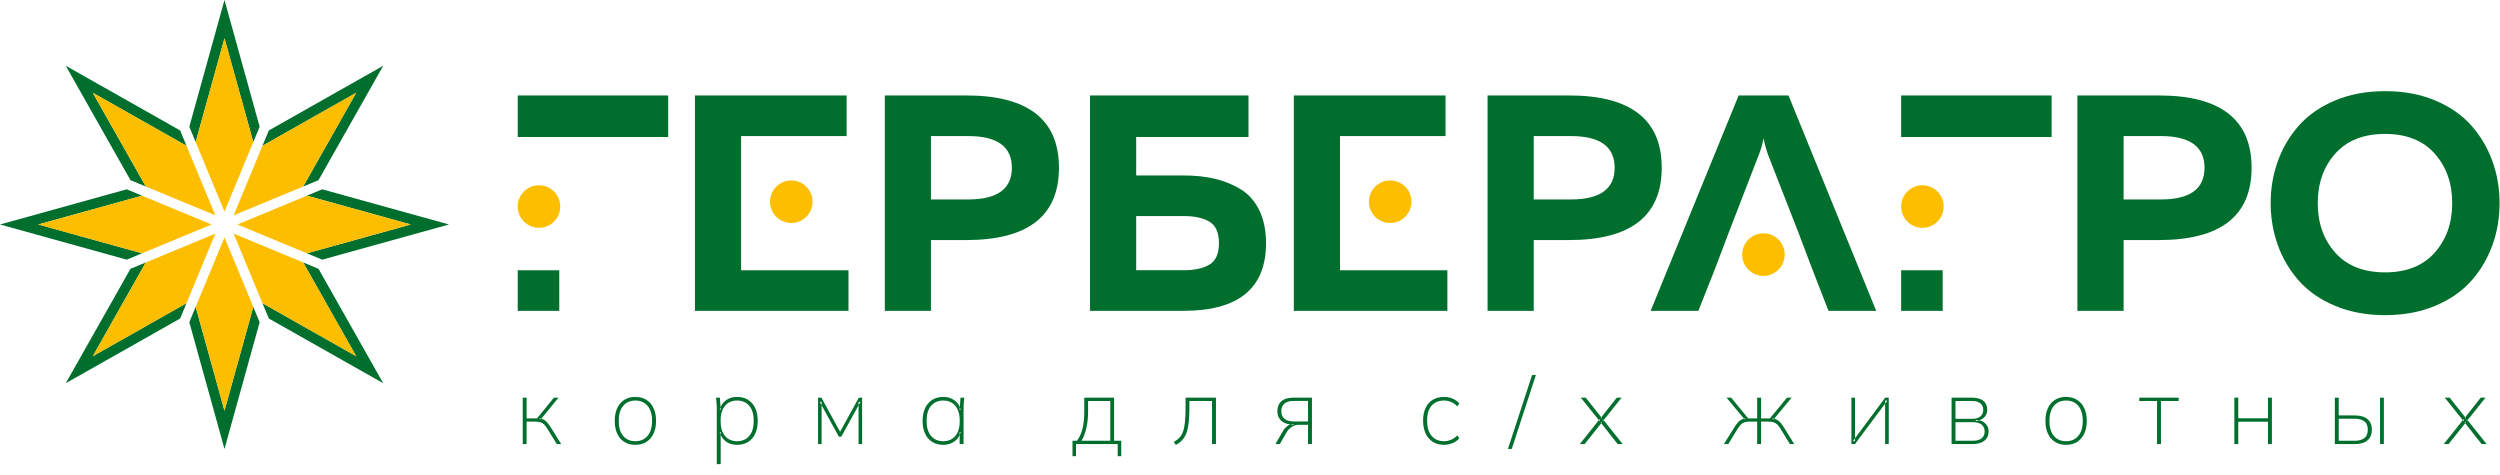 <?xml version="1.0" encoding="UTF-8"?> <svg xmlns="http://www.w3.org/2000/svg" width="179" height="34" viewBox="0 0 179 34" fill="none"><path fill-rule="evenodd" clip-rule="evenodd" d="M49.758 6.835H60.62V9.743H53.063V13.026C53.063 13.988 53.063 14.95 53.063 15.912V19.349H60.752V22.257H49.758V6.835Z" fill="#006F2D"></path><path fill-rule="evenodd" clip-rule="evenodd" d="M63.352 6.834H69.168C73.603 6.834 75.821 8.56 75.821 12.012C75.821 15.463 73.603 17.189 69.168 17.189H66.656V22.256H63.352V6.834ZM69.322 14.281C71.407 14.281 72.45 13.525 72.45 12.012C72.45 10.499 71.407 9.743 69.322 9.743H66.656V14.281H69.322Z" fill="#006F2D"></path><path fill-rule="evenodd" clip-rule="evenodd" d="M81.351 12.562H84.744C85.552 12.562 86.29 12.64 86.958 12.794C87.626 12.948 88.247 13.198 88.819 13.543C89.392 13.888 89.84 14.391 90.163 15.052C90.486 15.713 90.648 16.499 90.648 17.409C90.648 20.641 88.68 22.256 84.744 22.256H78.046V6.834H89.392V9.809H81.351V12.562ZM81.351 19.348H84.766C85.544 19.348 86.157 19.212 86.605 18.941C87.053 18.669 87.277 18.159 87.277 17.409C87.277 16.66 87.053 16.15 86.605 15.878C86.157 15.607 85.544 15.471 84.766 15.471H81.351V19.348Z" fill="#006F2D"></path><path fill-rule="evenodd" clip-rule="evenodd" d="M106.51 6.834H112.327C116.762 6.834 118.98 8.56 118.98 12.012C118.98 15.463 116.762 17.189 112.327 17.189H109.815V22.256H106.51V6.834ZM112.481 14.281C114.566 14.281 115.609 13.525 115.609 12.012C115.609 10.499 114.566 9.743 112.481 9.743H109.815V14.281H112.481Z" fill="#006F2D"></path><path fill-rule="evenodd" clip-rule="evenodd" d="M121.601 22.257H118.187L124.487 6.835H128.057L134.336 22.257H130.921L129.797 19.371L128.762 16.639L126.603 11.109C126.456 10.698 126.346 10.294 126.272 9.897C126.184 10.353 126.067 10.756 125.92 11.109L123.783 16.639L122.748 19.371L121.601 22.257Z" fill="#006F2D"></path><path fill-rule="evenodd" clip-rule="evenodd" d="M148.744 6.834H154.56C158.995 6.834 161.213 8.56 161.213 12.012C161.213 15.463 158.995 17.189 154.56 17.189H152.049V22.256H148.744V6.834ZM154.714 14.281C156.8 14.281 157.843 13.525 157.843 12.012C157.843 10.499 156.8 9.743 154.714 9.743H152.049V14.281H154.714Z" fill="#006F2D"></path><path fill-rule="evenodd" clip-rule="evenodd" d="M163.097 17.564C162.752 16.609 162.579 15.603 162.579 14.545C162.579 13.488 162.752 12.482 163.097 11.527C163.442 10.572 163.949 9.721 164.617 8.972C165.286 8.223 166.148 7.628 167.206 7.187C168.264 6.746 169.453 6.526 170.775 6.526C172.097 6.526 173.287 6.746 174.344 7.187C175.402 7.628 176.264 8.223 176.933 8.972C177.601 9.721 178.107 10.572 178.453 11.527C178.798 12.482 178.97 13.488 178.97 14.545C178.97 15.603 178.798 16.609 178.453 17.564C178.107 18.518 177.601 19.37 176.933 20.119C176.264 20.868 175.402 21.463 174.344 21.904C173.287 22.344 172.097 22.565 170.775 22.565C169.453 22.565 168.264 22.344 167.206 21.904C166.148 21.463 165.286 20.868 164.617 20.119C163.949 19.37 163.442 18.518 163.097 17.564ZM174.322 18.092C175.159 17.152 175.578 15.97 175.578 14.545C175.578 13.121 175.159 11.938 174.322 10.998C173.485 10.058 172.302 9.588 170.775 9.588C169.233 9.588 168.043 10.058 167.206 10.998C166.369 11.938 165.95 13.121 165.95 14.545C165.95 15.97 166.369 17.152 167.206 18.092C168.043 19.032 169.233 19.502 170.775 19.502C172.302 19.502 173.485 19.032 174.322 18.092Z" fill="#006F2D"></path><path fill-rule="evenodd" clip-rule="evenodd" d="M56.656 12.92C57.498 12.92 58.18 13.602 58.18 14.444C58.18 15.285 57.498 15.967 56.656 15.967C55.815 15.967 55.133 15.285 55.133 14.444C55.133 13.602 55.815 12.92 56.656 12.92Z" fill="#FDBE00"></path><path fill-rule="evenodd" clip-rule="evenodd" d="M92.638 6.835H103.5V9.743H95.944V13.026C95.944 13.988 95.944 14.95 95.944 15.912V19.349H103.632V22.257H92.638V6.835Z" fill="#006F2D"></path><path fill-rule="evenodd" clip-rule="evenodd" d="M99.536 12.92C100.378 12.92 101.06 13.602 101.06 14.444C101.06 15.285 100.378 15.967 99.536 15.967C98.695 15.967 98.013 15.285 98.013 14.444C98.013 13.602 98.695 12.92 99.536 12.92Z" fill="#FDBE00"></path><path fill-rule="evenodd" clip-rule="evenodd" d="M126.261 16.706C127.103 16.706 127.785 17.388 127.785 18.229C127.785 19.07 127.103 19.753 126.261 19.753C125.42 19.753 124.738 19.07 124.738 18.229C124.738 17.388 125.42 16.706 126.261 16.706Z" fill="#FDBE00"></path><path fill-rule="evenodd" clip-rule="evenodd" d="M38.592 13.265C39.433 13.265 40.115 13.948 40.115 14.789C40.115 15.63 39.433 16.313 38.592 16.313C37.751 16.313 37.069 15.63 37.069 14.789C37.069 13.948 37.751 13.265 38.592 13.265Z" fill="#FDBE00"></path><path fill-rule="evenodd" clip-rule="evenodd" d="M37.069 9.81V6.835H47.842V9.809H40.373V9.81H37.069Z" fill="#006F2D"></path><path fill-rule="evenodd" clip-rule="evenodd" d="M40.044 22.257H37.069V19.349H40.043V21.364L40.044 22.257Z" fill="#006F2D"></path><path fill-rule="evenodd" clip-rule="evenodd" d="M137.645 13.265C138.486 13.265 139.168 13.948 139.168 14.789C139.168 15.63 138.486 16.313 137.645 16.313C136.803 16.313 136.121 15.63 136.121 14.789C136.121 13.948 136.803 13.265 137.645 13.265Z" fill="#FDBE00"></path><path fill-rule="evenodd" clip-rule="evenodd" d="M136.121 9.81V6.835H146.895V9.809H139.426V9.81H136.121Z" fill="#006F2D"></path><path fill-rule="evenodd" clip-rule="evenodd" d="M139.096 22.257H136.121V19.349H139.095V21.364L139.096 22.257Z" fill="#006F2D"></path><path fill-rule="evenodd" clip-rule="evenodd" d="M37.428 31.797V28.472H37.706V29.955H38.452L39.662 28.472H39.987L38.711 30.035L38.584 29.955C38.718 29.969 38.829 29.997 38.92 30.042C39.011 30.086 39.101 30.159 39.189 30.261C39.278 30.363 39.383 30.512 39.502 30.707L40.181 31.797H39.868L39.216 30.74C39.128 30.589 39.044 30.475 38.967 30.398C38.889 30.32 38.801 30.266 38.701 30.235C38.601 30.204 38.476 30.188 38.325 30.188H37.706V31.797H37.428Z" fill="#006F2D"></path><path fill-rule="evenodd" clip-rule="evenodd" d="M45.492 31.851C45.19 31.851 44.928 31.782 44.707 31.644C44.485 31.507 44.314 31.31 44.194 31.053C44.075 30.795 44.015 30.489 44.015 30.135C44.015 29.78 44.075 29.474 44.194 29.217C44.314 28.96 44.485 28.763 44.707 28.625C44.928 28.488 45.19 28.419 45.492 28.419C45.793 28.419 46.054 28.488 46.276 28.625C46.497 28.763 46.67 28.96 46.791 29.217C46.913 29.474 46.974 29.78 46.974 30.135C46.974 30.489 46.913 30.795 46.791 31.053C46.67 31.31 46.497 31.507 46.276 31.644C46.054 31.782 45.793 31.851 45.492 31.851ZM45.492 31.591C45.855 31.591 46.145 31.466 46.362 31.215C46.58 30.965 46.688 30.605 46.688 30.135C46.688 29.665 46.58 29.305 46.362 29.054C46.145 28.803 45.855 28.678 45.492 28.678C45.128 28.678 44.839 28.803 44.623 29.054C44.408 29.305 44.301 29.665 44.301 30.135C44.301 30.605 44.408 30.965 44.623 31.215C44.839 31.466 45.128 31.591 45.492 31.591Z" fill="#006F2D"></path><path fill-rule="evenodd" clip-rule="evenodd" d="M51.321 33.234V29.191C51.321 29.075 51.316 28.958 51.304 28.838C51.293 28.718 51.281 28.596 51.267 28.472H51.54L51.607 29.343H51.527C51.602 29.055 51.75 28.829 51.969 28.665C52.189 28.501 52.458 28.419 52.777 28.419C53.078 28.419 53.339 28.488 53.559 28.625C53.778 28.763 53.949 28.959 54.071 29.214C54.192 29.469 54.253 29.776 54.253 30.135C54.253 30.489 54.193 30.795 54.074 31.053C53.954 31.31 53.784 31.507 53.562 31.644C53.34 31.782 53.078 31.851 52.777 31.851C52.458 31.851 52.189 31.768 51.969 31.605C51.75 31.441 51.602 31.214 51.527 30.926H51.6V33.234H51.321ZM52.777 31.591C53.141 31.591 53.43 31.466 53.645 31.215C53.86 30.965 53.967 30.605 53.967 30.135C53.967 29.665 53.86 29.305 53.645 29.054C53.43 28.803 53.141 28.678 52.777 28.678C52.414 28.678 52.125 28.803 51.912 29.054C51.7 29.305 51.593 29.665 51.593 30.135C51.593 30.605 51.7 30.965 51.912 31.215C52.125 31.466 52.414 31.591 52.777 31.591Z" fill="#006F2D"></path><path fill-rule="evenodd" clip-rule="evenodd" d="M58.573 31.797V28.472H58.812L60.149 30.919L61.493 28.472H61.726V31.797H61.473V28.778H61.606L60.236 31.265H60.063L58.693 28.772H58.826V31.797H58.573Z" fill="#006F2D"></path><path fill-rule="evenodd" clip-rule="evenodd" d="M67.535 31.851C67.233 31.851 66.972 31.782 66.75 31.644C66.529 31.507 66.358 31.31 66.238 31.053C66.118 30.795 66.058 30.489 66.058 30.135C66.058 29.776 66.12 29.469 66.241 29.214C66.363 28.959 66.535 28.763 66.757 28.625C66.979 28.488 67.238 28.419 67.535 28.419C67.85 28.419 68.119 28.501 68.343 28.665C68.567 28.829 68.714 29.055 68.785 29.343H68.705L68.772 28.472H69.044C69.031 28.596 69.019 28.718 69.008 28.838C68.997 28.958 68.991 29.075 68.991 29.191V31.797H68.712V30.926H68.785C68.714 31.214 68.566 31.441 68.339 31.605C68.113 31.768 67.845 31.851 67.535 31.851ZM67.535 31.591C67.898 31.591 68.187 31.466 68.399 31.215C68.612 30.965 68.719 30.605 68.719 30.135C68.719 29.665 68.612 29.305 68.399 29.054C68.187 28.803 67.898 28.678 67.535 28.678C67.171 28.678 66.882 28.803 66.667 29.054C66.452 29.305 66.344 29.665 66.344 30.135C66.344 30.605 66.452 30.965 66.667 31.215C66.882 31.466 67.171 31.591 67.535 31.591Z" fill="#006F2D"></path><path fill-rule="evenodd" clip-rule="evenodd" d="M76.79 32.662V31.558H77.116C77.297 31.31 77.429 31.015 77.511 30.674C77.593 30.332 77.634 29.938 77.634 29.49V28.472H79.769V31.558H80.281V32.662H80.028V31.797H77.043V32.662H76.79ZM77.435 31.558H79.496V28.712H77.907V29.483C77.907 29.882 77.867 30.264 77.788 30.627C77.708 30.991 77.59 31.301 77.435 31.558Z" fill="#006F2D"></path><path fill-rule="evenodd" clip-rule="evenodd" d="M84.189 31.857L84.043 31.638C84.211 31.549 84.35 31.445 84.459 31.325C84.567 31.206 84.652 31.054 84.714 30.87C84.776 30.686 84.821 30.456 84.847 30.181C84.874 29.907 84.887 29.57 84.887 29.171V28.472H87.062V31.797H86.782V28.712H85.16V29.177C85.16 29.736 85.13 30.189 85.07 30.537C85.01 30.885 84.91 31.16 84.767 31.362C84.626 31.564 84.433 31.729 84.189 31.857Z" fill="#006F2D"></path><path fill-rule="evenodd" clip-rule="evenodd" d="M91.322 31.797L91.867 30.853C91.951 30.707 92.057 30.588 92.183 30.497C92.31 30.407 92.441 30.361 92.579 30.361H92.625L92.618 30.408C92.264 30.408 91.982 30.323 91.773 30.155C91.565 29.986 91.461 29.747 91.461 29.436C91.461 29.135 91.558 28.899 91.75 28.728C91.943 28.558 92.233 28.472 92.618 28.472H93.935V31.797H93.656V30.414H93.044C92.813 30.414 92.623 30.467 92.472 30.574C92.321 30.68 92.197 30.818 92.099 30.986L91.634 31.797H91.322ZM92.645 30.175H93.656V28.705H92.645C92.34 28.705 92.112 28.769 91.964 28.898C91.815 29.026 91.741 29.206 91.741 29.436C91.741 29.672 91.815 29.853 91.964 29.982C92.112 30.11 92.34 30.175 92.645 30.175Z" fill="#006F2D"></path><path fill-rule="evenodd" clip-rule="evenodd" d="M103.403 31.851C103.093 31.851 102.824 31.781 102.598 31.641C102.372 31.501 102.198 31.301 102.076 31.039C101.954 30.778 101.893 30.467 101.893 30.108C101.893 29.749 101.955 29.443 102.08 29.191C102.204 28.938 102.379 28.746 102.605 28.615C102.831 28.484 103.097 28.419 103.403 28.419C103.611 28.419 103.812 28.46 104.005 28.542C104.198 28.624 104.358 28.738 104.487 28.885L104.347 29.097C104.205 28.951 104.053 28.845 103.889 28.778C103.724 28.712 103.56 28.678 103.397 28.678C103.015 28.678 102.717 28.801 102.502 29.047C102.287 29.294 102.179 29.649 102.179 30.115C102.179 30.585 102.287 30.948 102.502 31.206C102.717 31.462 103.015 31.591 103.397 31.591C103.551 31.591 103.712 31.559 103.878 31.495C104.045 31.43 104.201 31.323 104.347 31.172L104.487 31.385C104.354 31.536 104.189 31.651 103.991 31.731C103.795 31.811 103.598 31.851 103.403 31.851Z" fill="#006F2D"></path><path fill-rule="evenodd" clip-rule="evenodd" d="M108.242 32.143H107.969L109.698 26.85H109.971L108.242 32.143Z" fill="#006F2D"></path><path fill-rule="evenodd" clip-rule="evenodd" d="M113.113 31.797L114.55 29.995V30.168L113.186 28.472H113.539L114.703 29.942H114.603L115.76 28.472H116.106L114.769 30.148V30.022L116.186 31.797H115.826L114.596 30.235H114.703L113.459 31.797H113.113Z" fill="#006F2D"></path><path fill-rule="evenodd" clip-rule="evenodd" d="M123.432 31.797L124.111 30.707C124.23 30.512 124.333 30.363 124.419 30.261C124.506 30.159 124.596 30.086 124.689 30.042C124.782 29.997 124.893 29.969 125.022 29.955L124.915 30.035L123.618 28.472H123.951L125.168 29.955H125.813V28.472H126.092V29.955H126.73L127.948 28.472H128.28L126.984 30.035L126.87 29.955C127.003 29.969 127.116 29.997 127.21 30.042C127.303 30.086 127.394 30.159 127.482 30.261C127.571 30.363 127.675 30.512 127.795 30.707L128.467 31.797H128.16L127.509 30.74C127.42 30.589 127.336 30.475 127.256 30.398C127.176 30.32 127.087 30.266 126.99 30.235C126.892 30.204 126.768 30.188 126.618 30.188H126.092V31.797H125.813V30.188H125.281C125.13 30.188 125.006 30.204 124.908 30.235C124.811 30.266 124.723 30.32 124.646 30.398C124.568 30.475 124.483 30.589 124.389 30.74L123.745 31.797H123.432Z" fill="#006F2D"></path><path fill-rule="evenodd" clip-rule="evenodd" d="M132.56 31.797V28.472H132.82V31.585H132.667L134.981 28.472H135.234V31.797H134.974V28.685H135.134L132.813 31.797H132.56Z" fill="#006F2D"></path><path fill-rule="evenodd" clip-rule="evenodd" d="M139.733 31.797V28.472H141.183C141.537 28.472 141.81 28.546 142.001 28.692C142.191 28.838 142.287 29.058 142.287 29.35C142.287 29.567 142.21 29.749 142.057 29.895C141.904 30.042 141.708 30.124 141.469 30.142V30.068C141.735 30.068 141.954 30.145 142.127 30.298C142.3 30.451 142.387 30.647 142.387 30.887C142.387 31.17 142.285 31.393 142.08 31.555C141.877 31.717 141.595 31.797 141.236 31.797H139.733ZM140.012 31.558H141.262C141.533 31.558 141.74 31.5 141.884 31.385C142.028 31.27 142.1 31.106 142.1 30.893C142.1 30.676 142.028 30.511 141.884 30.398C141.74 30.285 141.533 30.228 141.262 30.228H140.012V31.558ZM140.012 29.988H141.203C141.456 29.988 141.652 29.932 141.791 29.819C141.931 29.706 142.001 29.55 142.001 29.35C142.001 29.146 141.931 28.989 141.791 28.878C141.652 28.767 141.456 28.712 141.203 28.712H140.012V29.988Z" fill="#006F2D"></path><path fill-rule="evenodd" clip-rule="evenodd" d="M147.93 31.851C147.628 31.851 147.366 31.782 147.145 31.644C146.923 31.507 146.753 31.31 146.633 31.053C146.513 30.795 146.453 30.489 146.453 30.135C146.453 29.78 146.513 29.474 146.633 29.217C146.753 28.96 146.923 28.763 147.145 28.625C147.366 28.488 147.628 28.419 147.93 28.419C148.231 28.419 148.493 28.488 148.714 28.625C148.936 28.763 149.108 28.96 149.23 29.217C149.352 29.474 149.413 29.78 149.413 30.135C149.413 30.489 149.352 30.795 149.23 31.053C149.108 31.31 148.936 31.507 148.714 31.644C148.493 31.782 148.231 31.851 147.93 31.851ZM147.93 31.591C148.293 31.591 148.584 31.466 148.801 31.215C149.018 30.965 149.127 30.605 149.127 30.135C149.127 29.665 149.018 29.305 148.801 29.054C148.584 28.803 148.293 28.678 147.93 28.678C147.566 28.678 147.277 28.803 147.062 29.054C146.847 29.305 146.74 29.665 146.74 30.135C146.74 30.605 146.847 30.965 147.062 31.215C147.277 31.466 147.566 31.591 147.93 31.591Z" fill="#006F2D"></path><path fill-rule="evenodd" clip-rule="evenodd" d="M154.444 31.797V28.712H153.174V28.472H155.993V28.712H154.723V31.797H154.444Z" fill="#006F2D"></path><path fill-rule="evenodd" clip-rule="evenodd" d="M159.981 31.797V28.472H160.26V29.949H162.388V28.472H162.667V31.797H162.388V30.195H160.26V31.797H159.981Z" fill="#006F2D"></path><path fill-rule="evenodd" clip-rule="evenodd" d="M167.174 31.797V28.472H167.453V29.742H168.57C168.987 29.742 169.301 29.831 169.511 30.009C169.721 30.186 169.827 30.439 169.827 30.767C169.827 30.984 169.781 31.17 169.687 31.325C169.594 31.48 169.455 31.598 169.268 31.678C169.082 31.758 168.85 31.797 168.57 31.797H167.174ZM167.453 31.558H168.584C168.894 31.558 169.13 31.494 169.291 31.365C169.454 31.237 169.534 31.037 169.534 30.767C169.534 30.496 169.454 30.298 169.291 30.171C169.13 30.045 168.894 29.982 168.584 29.982H167.453V31.558ZM170.412 31.797V28.472H170.685V31.797H170.412Z" fill="#006F2D"></path><path fill-rule="evenodd" clip-rule="evenodd" d="M174.971 31.797L176.408 29.995V30.168L175.045 28.472H175.397L176.561 29.942H176.461L177.619 28.472H177.964L176.627 30.148V30.022L178.044 31.797H177.685L176.454 30.235H176.561L175.317 31.797H174.971Z" fill="#006F2D"></path><path fill-rule="evenodd" clip-rule="evenodd" d="M16.073 0L18.591 9.075L18.136 10.173L16.073 2.738L14.01 10.173L13.555 9.075L16.073 0ZM13.354 10.439L6.644 6.644L10.439 13.354L9.34 12.898L4.708 4.708L12.898 9.34L13.354 10.439ZM19.248 9.34L27.439 4.708L22.806 12.898L21.707 13.354L25.502 6.644L18.792 10.439L19.248 9.34ZM23.071 13.555L32.146 16.073L23.071 18.591L21.973 18.136L29.408 16.073L21.973 14.01L23.071 13.555ZM22.806 19.248L27.439 27.439L19.248 22.806L18.792 21.707L25.502 25.503L21.707 18.792L22.806 19.248ZM18.591 23.071L16.073 32.146L13.555 23.071L14.01 21.973L16.073 29.408L18.136 21.973L18.591 23.071ZM12.898 22.806L4.708 27.439L9.34 19.248L10.439 18.792L6.644 25.503L13.354 21.707L12.898 22.806ZM9.075 18.591L0 16.073L9.075 13.555L10.173 14.01L2.738 16.073L10.173 18.136L9.075 18.591Z" fill="#006F2D"></path><path fill-rule="evenodd" clip-rule="evenodd" d="M16.073 2.738L18.136 10.173L16.073 15.149L14.01 10.173L16.073 2.738ZM15.419 15.419L10.439 13.354L6.644 6.644L13.354 10.439L15.419 15.419ZM18.792 10.439L25.502 6.644L21.707 13.354L16.727 15.419L18.792 10.439ZM21.973 14.01L29.408 16.073L21.973 18.136L16.997 16.073L21.973 14.01ZM21.707 18.792L25.502 25.502L18.792 21.707L16.727 16.727L21.707 18.792ZM18.136 21.973L16.073 29.408L14.01 21.973L16.073 16.997L18.136 21.973ZM13.354 21.707L6.644 25.502L10.439 18.792L15.419 16.727L13.354 21.707ZM10.173 18.136L2.738 16.073L10.173 14.01L15.149 16.073L10.173 18.136Z" fill="#FDBE00"></path></svg> 